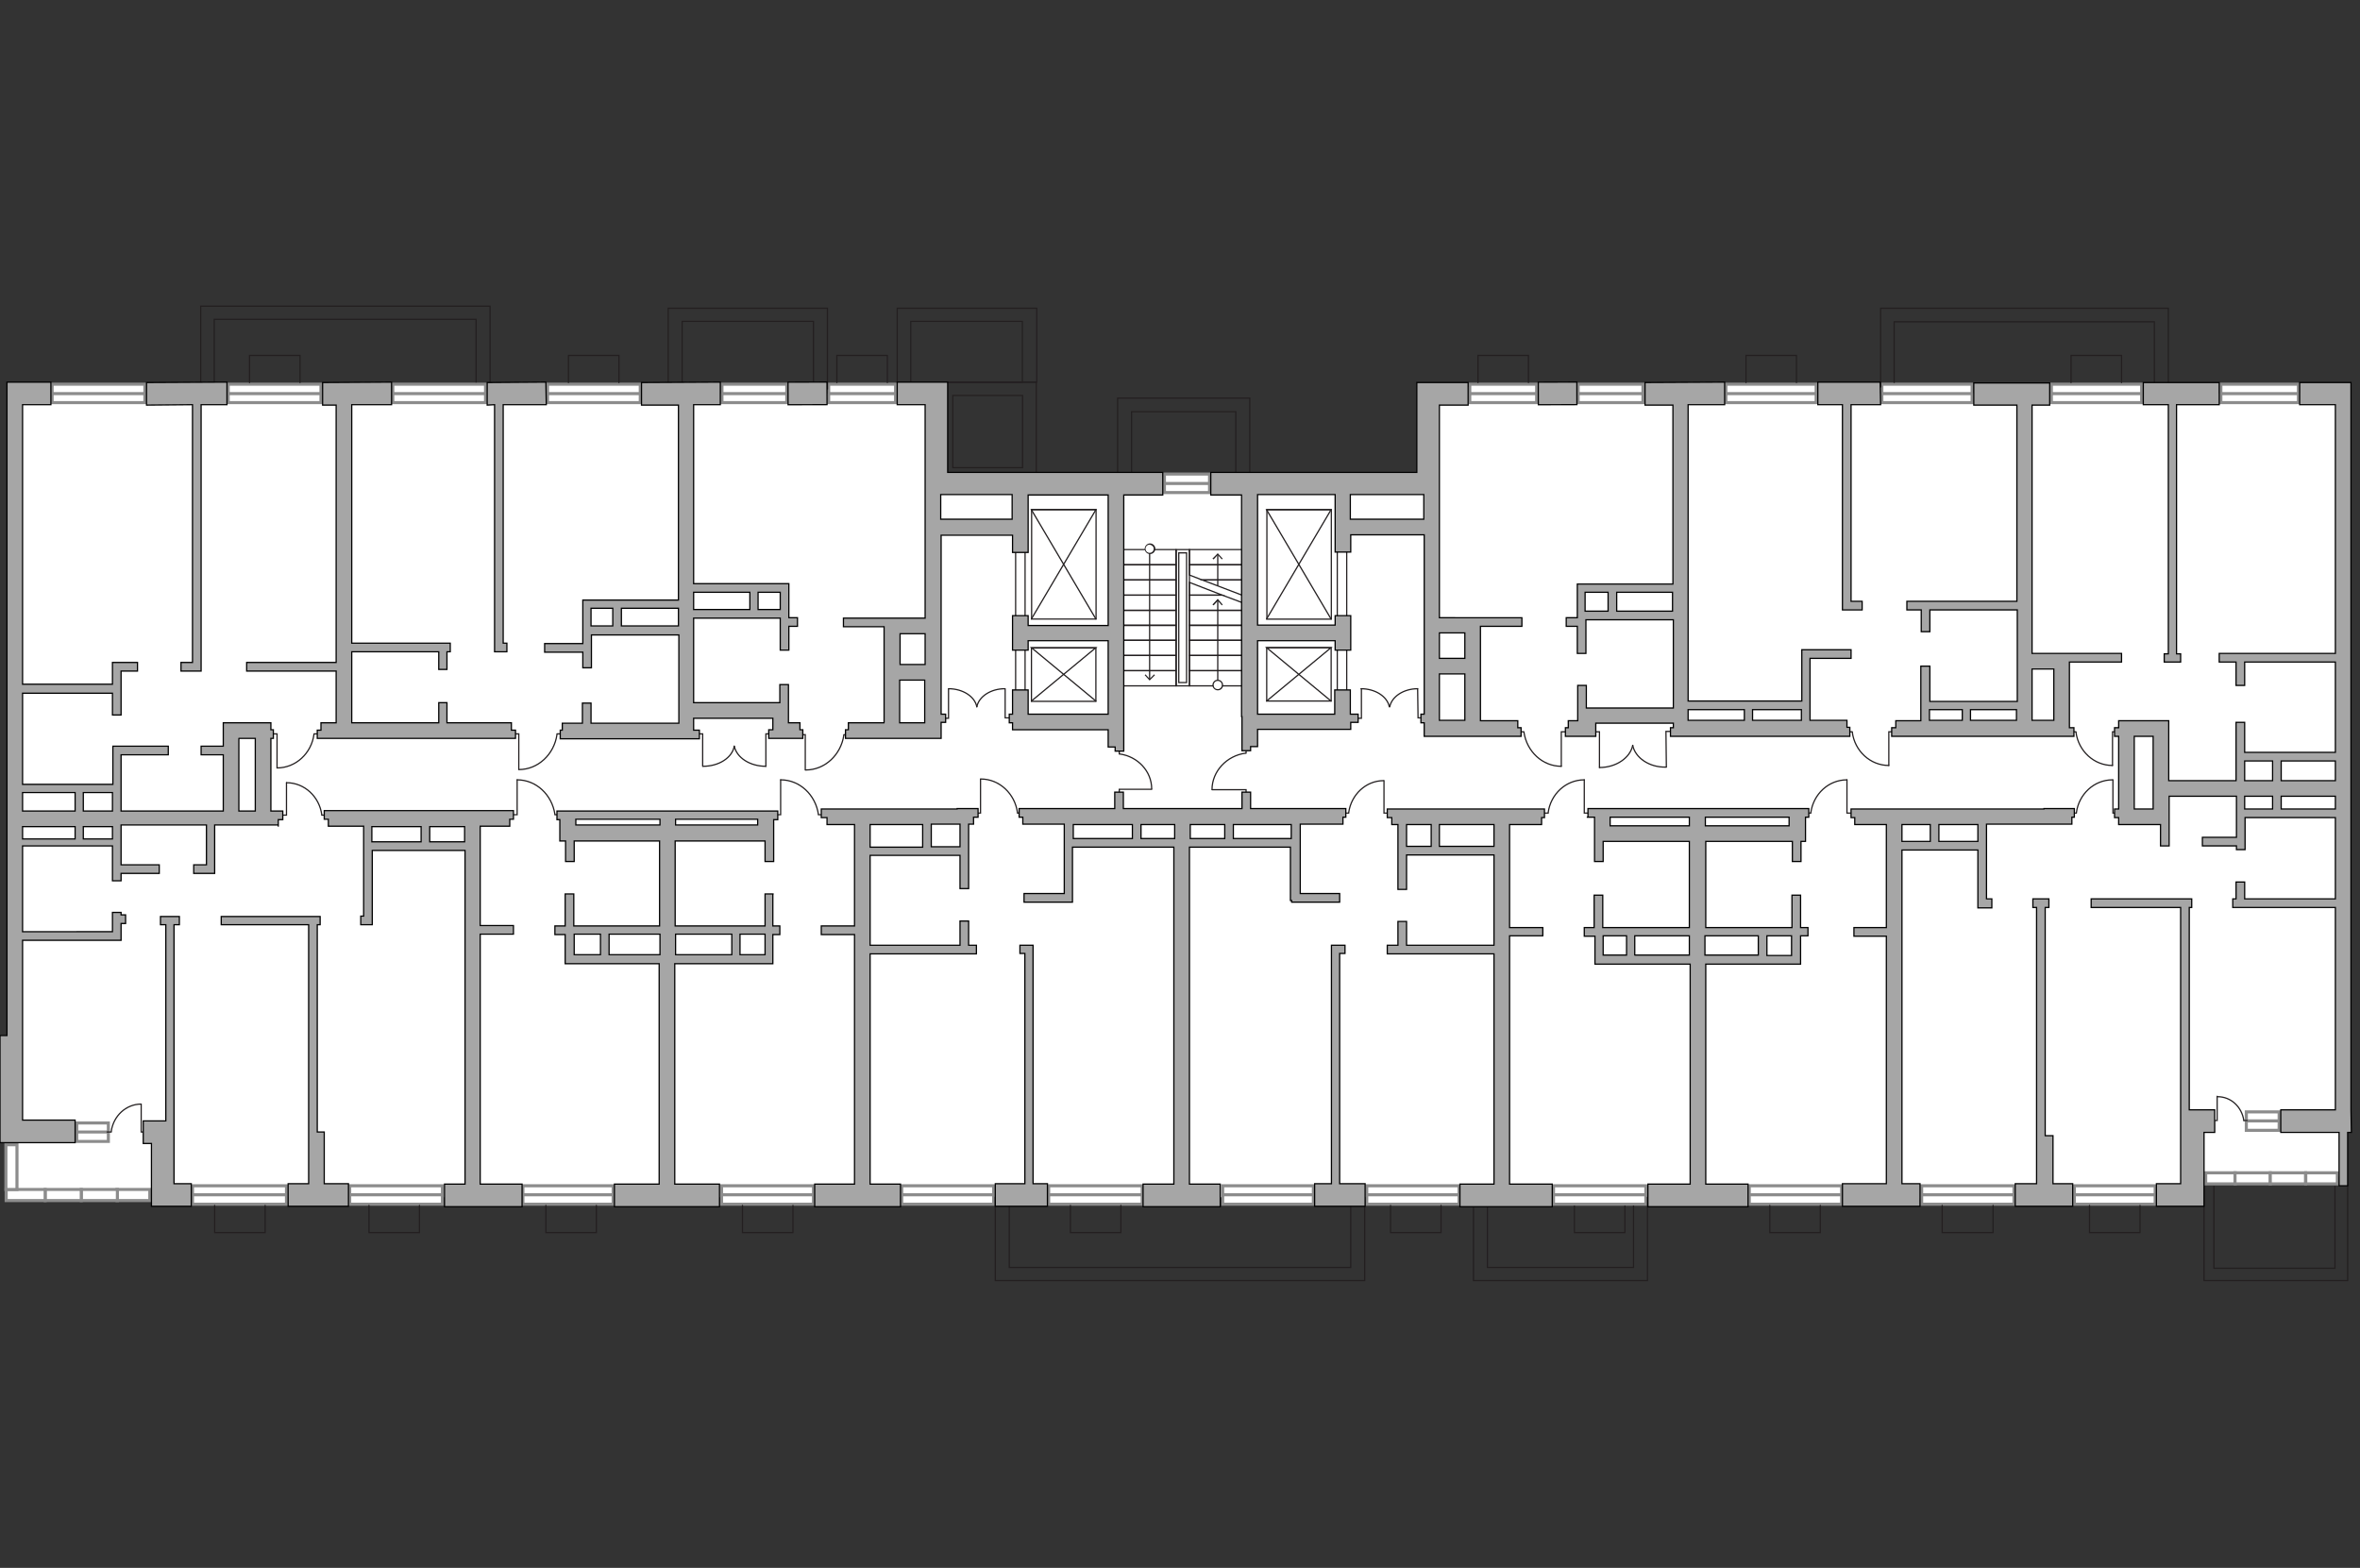 <?xml version="1.0" encoding="utf-8"?>
<!-- Generator: Adobe Illustrator 25.2.1, SVG Export Plug-In . SVG Version: 6.00 Build 0)  -->
<svg version="1.1" xmlns="http://www.w3.org/2000/svg" xmlns:xlink="http://www.w3.org/1999/xlink" x="0px" y="0px"
	 viewBox="0 0 575 382" style="enable-background:new 0 0 575 382;" xml:space="preserve">
<rect x="0" y="0" width="575" height="382" fill="#333333" stroke="none"/>
<style type="text/css">
	.st0{fill:#FFFFFF;}
	.st1{fill:#FFFFFF;stroke:#8C8C8C;stroke-width:0.75;stroke-linecap:round;stroke-miterlimit:10;}
	.st2{fill:none;stroke:#231F20;stroke-width:0.3;stroke-linecap:round;stroke-miterlimit:22.926;}
	.st3{fill:#231F20;}
	.st4{fill:none;stroke:#231F20;stroke-width:0.3;stroke-miterlimit:22.926;}
	.st5{fill:#A6A6A6;stroke:#000000;stroke-width:0.3;stroke-miterlimit:22.926;}
</style>
<g id="bg">
	<polygon class="st0" points="570.9,184.2 570.9,178.7 571.4,178.7 571.4,155.8 570.9,155.8 570.9,116.2 570.9,95.8 493.2,95.8 
		493.2,116.2 492.4,116.2 492.4,95.8 409.4,95.8 409.4,116.2 408.2,116.2 408.2,94.3 348,94.3 348,116.2 227.3,116.2 227.3,95.9 
		167.1,95.9 167.1,116.2 166.6,116.2 166.6,95.9 143,95.9 143,95.1 84.1,95.1 84.1,116.2 83.8,116.2 83.8,94.9 2.7,94.9 2.7,178.2 
		2.8,178.2 2.8,278.6 3.6,278.6 3.6,291.1 39.7,291.1 39.7,291.7 115.1,291.7 115.1,278.6 115.9,278.6 115.9,291.7 138.9,291.7 
		138.9,291.1 162.4,291.1 162.4,291.7 210.1,291.7 288.1,291.7 288.9,291.7 366.5,291.7 413.5,291.7 413.5,292.9 461.5,292.9 
		461.5,292 534.2,292 534.2,286.7 571.4,286.7 571.4,198 570.9,198 570.9,184.2 	"/>
</g>
<g id="windows">
	<g>
		<rect x="12.7" y="93.6" class="st1" width="22.6" height="4.5"/>
		<line class="st1" x1="12.9" y1="95.9" x2="35.2" y2="95.9"/>
	</g>
	<g>
		<rect x="55.6" y="93.6" class="st1" width="22.6" height="4.5"/>
		<line class="st1" x1="55.8" y1="95.9" x2="78" y2="95.9"/>
	</g>
	<g>
		<rect x="95.7" y="93.6" class="st1" width="22.6" height="4.5"/>
		<line class="st1" x1="95.9" y1="95.9" x2="118.2" y2="95.9"/>
	</g>
	<g>
		<rect x="133.4" y="93.6" class="st1" width="22.6" height="4.5"/>
		<line class="st1" x1="133.6" y1="95.9" x2="155.8" y2="95.9"/>
	</g>
	<g>
		<rect x="175.9" y="93.6" class="st1" width="15.8" height="4.5"/>
		<line class="st1" x1="176" y1="95.9" x2="191.5" y2="95.9"/>
	</g>
	<g>
		<rect x="201.9" y="93.6" class="st1" width="16.3" height="4.5"/>
		<line class="st1" x1="202" y1="95.9" x2="218.1" y2="95.9"/>
	</g>
	<g>
		<rect x="358.1" y="93.6" class="st1" width="16.3" height="4.5"/>
		<line class="st1" x1="358.2" y1="95.9" x2="374.3" y2="95.9"/>
	</g>
	<g>
		<rect x="384.5" y="93.6" class="st1" width="15.8" height="4.5"/>
		<line class="st1" x1="384.6" y1="95.9" x2="400.2" y2="95.9"/>
	</g>
	<g>
		<rect x="420.5" y="93.6" class="st1" width="22" height="4.5"/>
		<line class="st1" x1="420.7" y1="95.9" x2="442.3" y2="95.9"/>
	</g>
	<g>
		<rect x="458.5" y="93.6" class="st1" width="22" height="4.5"/>
		<line class="st1" x1="458.7" y1="95.9" x2="480.3" y2="95.9"/>
	</g>
	<g>
		<rect x="499.8" y="93.6" class="st1" width="22" height="4.5"/>
		<line class="st1" x1="500" y1="95.9" x2="521.6" y2="95.9"/>
	</g>
	<g>
		<rect x="541.1" y="93.6" class="st1" width="18.9" height="4.5"/>
		<line class="st1" x1="541.2" y1="95.9" x2="559.8" y2="95.9"/>
	</g>
	<g>
		<rect x="283.7" y="115.5" class="st1" width="11" height="4.5"/>
		<line class="st1" x1="283.8" y1="117.8" x2="294.6" y2="117.8"/>
	</g>
	<g>
		<rect x="505.4" y="288.9" class="st1" width="19.7" height="4.5"/>
		<line class="st1" x1="505.6" y1="291.1" x2="524.9" y2="291.1"/>
	</g>
	<g>
		<rect x="468.2" y="288.9" class="st1" width="22.5" height="4.5"/>
		<line class="st1" x1="468.4" y1="291.1" x2="490.4" y2="291.1"/>
	</g>
	<g>
		<rect x="426.2" y="288.9" class="st1" width="22.5" height="4.5"/>
		<line class="st1" x1="426.3" y1="291.1" x2="448.4" y2="291.1"/>
	</g>
	<g>
		<rect x="378.5" y="288.9" class="st1" width="22.5" height="4.5"/>
		<line class="st1" x1="378.7" y1="291.1" x2="400.8" y2="291.1"/>
	</g>
	<g>
		<rect x="333" y="288.9" class="st1" width="22.5" height="4.5"/>
		<line class="st1" x1="333.1" y1="291.1" x2="355.2" y2="291.1"/>
	</g>
	<g>
		<rect x="297.9" y="288.9" class="st1" width="22.1" height="4.5"/>
		<line class="st1" x1="298.1" y1="291.1" x2="319.8" y2="291.1"/>
	</g>
	<g>
		<rect x="255.5" y="288.9" class="st1" width="22.8" height="4.5"/>
		<line class="st1" x1="255.7" y1="291.1" x2="278.2" y2="291.1"/>
	</g>
	<g>
		<rect x="219.7" y="288.9" class="st1" width="22.4" height="4.5"/>
		<line class="st1" x1="219.9" y1="291.1" x2="242" y2="291.1"/>
	</g>
	<g>
		<rect x="175.8" y="288.9" class="st1" width="22.4" height="4.5"/>
		<line class="st1" x1="176" y1="291.1" x2="198" y2="291.1"/>
	</g>
	<g>
		<rect x="127.4" y="288.9" class="st1" width="22" height="4.5"/>
		<line class="st1" x1="127.6" y1="291.1" x2="149.3" y2="291.1"/>
	</g>
	<g>
		<rect x="85.2" y="288.9" class="st1" width="22.6" height="4.5"/>
		<line class="st1" x1="85.4" y1="291.1" x2="107.6" y2="291.1"/>
	</g>
	<g>
		<rect x="46.9" y="288.9" class="st1" width="22.9" height="4.5"/>
		<line class="st1" x1="47.1" y1="291.1" x2="69.7" y2="291.1"/>
	</g>
	<g>
		<rect x="547.3" y="270.9" class="st1" width="8" height="4.5"/>
		<line class="st1" x1="547.3" y1="273.1" x2="555.2" y2="273.1"/>
	</g>
	<g>
		
			<rect x="537.3" y="285.8" transform="matrix(-1 -1.109693e-05 1.109693e-05 -1 1081.902 574.244)" class="st1" width="7.2" height="2.7"/>
	</g>
	<g>
		
			<rect x="544.6" y="285.8" transform="matrix(-1 -1.109692e-05 1.109692e-05 -1 1097.744 574.244)" class="st1" width="8.6" height="2.7"/>
	</g>
	<g>
		
			<rect x="553.2" y="285.8" transform="matrix(-1 -1.109692e-05 1.109692e-05 -1 1114.936 574.245)" class="st1" width="8.6" height="2.7"/>
	</g>
	<g>
		
			<rect x="561.8" y="285.8" transform="matrix(-1 -1.061301e-05 1.061301e-05 -1 1131.285 574.245)" class="st1" width="7.7" height="2.7"/>
	</g>
	<g>
		<rect x="18.7" y="273.6" class="st1" width="7.7" height="4.5"/>
		<line class="st1" x1="18.7" y1="275.8" x2="26.3" y2="275.8"/>
	</g>
	<g>
		<rect x="28.5" y="289.8" class="st1" width="8" height="2.7"/>
	</g>
	<g>
		<rect x="19.8" y="289.8" class="st1" width="8.8" height="2.7"/>
	</g>
	<g>
		<rect x="11" y="289.8" class="st1" width="8.8" height="2.7"/>
	</g>
	<g>
		<rect x="1.5" y="289.8" class="st1" width="9.5" height="2.7"/>
	</g>
	<g>
		
			<rect x="-2.6" y="283" transform="matrix(-3.963135e-11 -1 1 -3.963135e-11 -281.564 287.211)" class="st1" width="10.9" height="2.7"/>
	</g>
</g>
<g id="plan">
	<g>
		<polyline class="st2" points="69.8,190.7 69.8,198.6 68.5,198.6 		"/>
		<line class="st2" x1="79.6" y1="198.6" x2="78.4" y2="198.6"/>
		<path class="st2" d="M78.4,198.5c-0.6-4.4-4.2-7.8-8.6-7.8"/>
	</g>
	<g>
		<polyline class="st2" points="67.5,187.1 67.5,178.8 66.1,178.8 		"/>
		<line class="st2" x1="77.7" y1="178.8" x2="76.5" y2="178.8"/>
		<path class="st2" d="M76.5,178.9c-0.6,4.6-4.4,8.2-9,8.2"/>
	</g>
	<g>
		<polyline class="st2" points="126,190 126,198.5 124.6,198.5 		"/>
		<line class="st2" x1="136.5" y1="198.5" x2="135.2" y2="198.5"/>
		<path class="st2" d="M135.2,198.4c-0.7-4.7-4.5-8.4-9.2-8.4"/>
	</g>
	<g>
		<polyline class="st2" points="126.4,187.4 126.4,178.8 125,178.8 		"/>
		<line class="st2" x1="137" y1="178.8" x2="135.7" y2="178.8"/>
		<path class="st2" d="M135.7,179c-0.7,4.8-4.6,8.5-9.3,8.5"/>
	</g>
	<g>
		<polyline class="st2" points="190.2,190 190.2,198.5 188.8,198.5 		"/>
		<line class="st2" x1="200.7" y1="198.5" x2="199.4" y2="198.5"/>
		<path class="st2" d="M199.4,198.4c-0.7-4.7-4.5-8.4-9.2-8.4"/>
	</g>
	<g>
		<polyline class="st2" points="238.9,189.8 238.9,198.1 237.6,198.1 		"/>
		<line class="st2" x1="249.1" y1="198.1" x2="247.9" y2="198.1"/>
		<path class="st2" d="M247.9,198c-0.6-4.6-4.4-8.2-8.9-8.2"/>
	</g>
	<g>
		<polyline class="st2" points="295.4,192.4 303.6,192.4 303.6,193.8 		"/>
		<line class="st2" x1="303.6" y1="182.2" x2="303.6" y2="183.5"/>
		<path class="st2" d="M303.5,183.5c-4.6,0.6-8.2,4.4-8.2,8.9"/>
	</g>
	<g>
		<polyline class="st2" points="380.4,186.7 380.4,178.3 381.8,178.3 		"/>
		<line class="st2" x1="370" y1="178.3" x2="371.3" y2="178.3"/>
		<path class="st2" d="M371.3,178.4c0.7,4.7,4.5,8.3,9.1,8.3"/>
	</g>
	<g>
		<polyline class="st2" points="460.2,186.5 460.2,178.3 461.5,178.3 		"/>
		<line class="st2" x1="450" y1="178.3" x2="451.3" y2="178.3"/>
		<path class="st2" d="M451.3,178.4c0.6,4.6,4.4,8.1,8.9,8.1"/>
	</g>
	<g>
		<polyline class="st2" points="196.2,187.6 196.2,179 194.8,179 		"/>
		<line class="st2" x1="206.8" y1="179" x2="205.6" y2="179"/>
		<path class="st2" d="M205.6,179.1c-0.7,4.8-4.6,8.5-9.3,8.5"/>
	</g>
	<g>
		<polyline class="st2" points="280.6,192.3 272.7,192.3 272.7,193.6 		"/>
		<line class="st2" x1="272.7" y1="182.6" x2="272.7" y2="183.7"/>
		<path class="st2" d="M272.8,183.7c4.4,0.6,7.8,4.2,7.8,8.5"/>
	</g>
	<g>
		<polyline class="st2" points="337.2,190.2 337.2,198.1 338.5,198.1 		"/>
		<line class="st2" x1="327.4" y1="198.1" x2="328.6" y2="198.1"/>
		<path class="st2" d="M328.6,198c0.6-4.4,4.2-7.8,8.5-7.8"/>
	</g>
	<g>
		<polyline class="st2" points="386,190 386,198.1 387.3,198.1 		"/>
		<line class="st2" x1="376" y1="198.1" x2="377.2" y2="198.1"/>
		<path class="st2" d="M377.2,198c0.6-4.5,4.3-8,8.8-8"/>
	</g>
	<g>
		<polyline class="st2" points="450,190 450,198.1 451.4,198.1 		"/>
		<line class="st2" x1="440" y1="198.1" x2="441.2" y2="198.1"/>
		<path class="st2" d="M441.2,198c0.6-4.5,4.3-8,8.8-8"/>
	</g>
	<g>
		<polyline class="st2" points="514.7,186.5 514.7,178.3 516.1,178.3 		"/>
		<line class="st2" x1="504.6" y1="178.3" x2="505.8" y2="178.3"/>
		<path class="st2" d="M505.8,178.4c0.6,4.6,4.4,8.1,8.9,8.1"/>
	</g>
	<g>
		<polyline class="st2" points="514.8,190 514.8,198.1 516.1,198.1 		"/>
		<line class="st2" x1="504.7" y1="198.1" x2="505.9" y2="198.1"/>
		<path class="st2" d="M505.9,198c0.6-4.5,4.3-8,8.8-8"/>
	</g>
	<g>
		<polyline class="st2" points="540.2,267.1 540.2,273 539.3,273 		"/>
		<line class="st2" x1="547.5" y1="273" x2="546.7" y2="273"/>
		<path class="st2" d="M546.7,273c-0.5-3.3-3.1-5.8-6.4-5.8"/>
	</g>
	<g>
		<polyline class="st2" points="34.4,269.1 34.4,275.8 35.5,275.8 		"/>
		<line class="st2" x1="26.1" y1="275.8" x2="27.1" y2="275.8"/>
		<path class="st2" d="M27.1,275.7c0.5-3.8,3.6-6.7,7.3-6.7"/>
	</g>
	<g>
		<g>
			<polyline class="st2" points="186.6,186.7 186.6,178.8 188,178.8 			"/>
			<path class="st2" d="M178.9,181.8c0.6,2.8,3.8,4.9,7.7,4.9"/>
		</g>
		<g>
			<polyline class="st2" points="171.2,186.7 171.2,178.8 169.7,178.8 			"/>
			<path class="st2" d="M178.9,181.8c-0.5,2.8-3.7,4.9-7.6,4.9"/>
		</g>
	</g>
	<g>
		<g>
			<polyline class="st2" points="406,186.9 405.9,178.2 407.5,178.2 			"/>
			<path class="st2" d="M397.8,181.6c0.6,3,4,5.4,8.1,5.3"/>
		</g>
		<g>
			<polyline class="st2" points="389.7,187 389.7,178.3 388.2,178.3 			"/>
			<path class="st2" d="M397.8,181.6c-0.6,3-4,5.4-8.1,5.4"/>
		</g>
	</g>
	<g>
		<g>
			<polyline class="st2" points="231.1,167.9 231.1,175 229.8,175 			"/>
			<path class="st2" d="M238,172.2c-0.5-2.5-3.4-4.4-6.9-4.4"/>
		</g>
		<g>
			<polyline class="st2" points="244.9,167.8 244.9,174.9 246.2,174.9 			"/>
			<path class="st2" d="M238,172.2c0.5-2.5,3.4-4.4,6.8-4.4"/>
		</g>
	</g>
	<g>
		<g>
			<polyline class="st2" points="331.7,167.9 331.7,175 330.4,175 			"/>
			<path class="st2" d="M338.5,172.2c-0.5-2.5-3.4-4.4-6.9-4.4"/>
		</g>
		<g>
			<polyline class="st2" points="345.4,167.8 345.5,174.9 346.8,174.9 			"/>
			<path class="st2" d="M338.6,172.2c0.5-2.5,3.4-4.4,6.8-4.4"/>
		</g>
	</g>
	
		<rect x="230.5" y="149.3" transform="matrix(1.970507e-08 -1 1 1.970507e-08 98.154 399.081)" class="st2" width="36.3" height="2.3"/>
	<g>
		
			<rect x="252.6" y="156.5" transform="matrix(1.970527e-08 -1 1 1.970527e-08 94.806 423.472)" class="st2" width="13" height="15.7"/>
		<polyline class="st2" points="267,170.8 251.3,157.8 267,157.8 251.3,170.8 		"/>
	</g>
	<g>
		
			<rect x="245.8" y="129.7" transform="matrix(1.970509e-08 -1 1 1.970509e-08 121.65 396.628)" class="st2" width="26.7" height="15.7"/>
		<polyline class="st2" points="267,150.8 251.3,124.2 267,124.2 251.3,150.8 		"/>
	</g>
	
		<rect x="308.8" y="149.3" transform="matrix(-1.966018e-08 -1 1 -1.966018e-08 176.519 477.446)" class="st2" width="36.3" height="2.3"/>
	<g>
		
			<rect x="310" y="156.5" transform="matrix(-1.966015e-08 -1 1 -1.966015e-08 152.128 480.794)" class="st2" width="13" height="15.7"/>
		<polyline class="st2" points="308.6,170.8 324.3,157.8 308.6,157.8 324.3,170.8 		"/>
	</g>
	<g>
		
			<rect x="303.1" y="129.7" transform="matrix(-1.966029e-08 -1 1 -1.966029e-08 178.972 453.95)" class="st2" width="26.7" height="15.7"/>
		<polyline class="st2" points="308.6,150.8 324.3,124.2 308.6,124.2 324.3,150.8 		"/>
	</g>
	<g>
		<rect x="273.7" y="163.4" class="st2" width="12.8" height="3.7"/>
		<rect x="273.7" y="159.7" class="st2" width="12.8" height="3.7"/>
		<rect x="273.7" y="156" class="st2" width="12.8" height="3.7"/>
		<rect x="273.7" y="152.3" class="st2" width="12.8" height="3.7"/>
		<rect x="273.7" y="148.7" class="st2" width="12.8" height="3.7"/>
		<rect x="273.7" y="145" class="st2" width="12.8" height="3.7"/>
		<rect x="273.7" y="141.3" class="st2" width="12.8" height="3.7"/>
		<rect x="273.7" y="137.6" class="st2" width="12.8" height="3.7"/>
		<rect x="273.7" y="133.9" class="st2" width="12.8" height="3.7"/>
		<rect x="286.6" y="133.9" class="st2" width="3.2" height="33.2"/>
		<rect x="287.2" y="134.7" class="st2" width="1.9" height="31.6"/>
		<rect x="289.8" y="163.4" class="st2" width="12.8" height="3.7"/>
		<rect x="289.8" y="159.7" class="st2" width="12.8" height="3.7"/>
		<rect x="289.8" y="156" class="st2" width="12.8" height="3.7"/>
		<rect x="289.8" y="152.3" class="st2" width="12.8" height="3.7"/>
		<rect x="289.8" y="148.7" class="st2" width="12.8" height="3.7"/>
		<polygon class="st2" points="302.6,146.8 297.8,145 289.8,145 289.8,148.7 302.6,148.7 		"/>
		<polygon class="st2" points="302.6,141.3 292.9,141.3 302.6,145 		"/>
		<polygon class="st2" points="289.8,141.9 289.8,145 297.8,145 		"/>
		<polygon class="st2" points="302.6,137.6 289.8,137.6 289.8,140.1 292.9,141.3 302.6,141.3 		"/>
		<rect x="289.8" y="133.9" class="st2" width="12.8" height="3.7"/>
		<g>
			<g>
				<line class="st2" x1="280.1" y1="133.7" x2="280.1" y2="165.5"/>
				<g>
					<g>
						<path class="st0" d="M279,133.7c0-0.6,0.5-1.1,1.1-1.1c0.6,0,1.1,0.5,1.1,1.1c0,0.6-0.5,1.1-1.1,1.1
							C279.5,134.9,279,134.4,279,133.7z"/>
						<path class="st3" d="M278.9,133.7c0,0.7,0.6,1.3,1.3,1.3s1.3-0.6,1.3-1.3c0-0.7-0.6-1.3-1.3-1.3S278.9,133,278.9,133.7
							C278.9,134.4,278.9,133,278.9,133.7z M281.1,133.7c0,0.5-0.4,1-1,1c-0.5,0-1-0.4-1-1c0-0.5,0.4-1,1-1
							C280.7,132.8,281.1,133.2,281.1,133.7C281.1,134.3,281.1,133.2,281.1,133.7z"/>
					</g>
				</g>
				<g>
					<polygon class="st3" points="278.9,164.5 279.1,164.3 280.1,165.4 281.2,164.3 281.4,164.5 280.1,165.8 					"/>
				</g>
			</g>
		</g>
		<g>
			<g>
				<line class="st2" x1="296.7" y1="167" x2="296.7" y2="146.3"/>
				<g>
					<g>
						<path class="st0" d="M297.8,166.9c0,0.6-0.5,1.1-1.1,1.1c-0.6,0-1.1-0.5-1.1-1.1c0-0.6,0.5-1.1,1.1-1.1
							C297.3,165.8,297.8,166.3,297.8,166.9z"/>
						<path class="st3" d="M298,166.9c0-0.7-0.6-1.3-1.3-1.3s-1.3,0.6-1.3,1.3c0,0.7,0.6,1.3,1.3,1.3S298,167.7,298,166.9
							C298,166.2,298,167.7,298,166.9z M295.7,166.9c0-0.5,0.4-1,1-1c0.5,0,1,0.4,1,1c0,0.5-0.4,1-1,1
							C296.1,167.9,295.7,167.5,295.7,166.9C295.7,166.4,295.7,167.5,295.7,166.9z"/>
					</g>
				</g>
				<g>
					<polygon class="st3" points="297.9,147.3 297.7,147.5 296.7,146.4 295.7,147.5 295.4,147.3 296.7,145.9 					"/>
				</g>
			</g>
		</g>
		<g>
			<g>
				<line class="st2" x1="296.7" y1="142.6" x2="296.7" y2="135.1"/>
				<g>
					<polygon class="st3" points="297.9,136.1 297.7,136.3 296.7,135.2 295.7,136.3 295.4,136.1 296.7,134.8 					"/>
				</g>
			</g>
		</g>
	</g>
	<g>
		<polyline class="st2" points="528.3,94.3 528.3,75.1 458.2,75.1 458.2,94.3 		"/>
		<polyline class="st4" points="524.9,94.3 524.9,78.4 461.5,78.4 461.5,93.3 		"/>
		<path class="st2" d="M524.9,78.4"/>
	</g>
	<g>
		<polyline class="st2" points="119.4,94.9 119.4,74.6 48.9,74.6 48.9,94.9 		"/>
		<polyline class="st4" points="116,93.2 116,77.8 52.2,77.8 52.2,94.9 		"/>
		<path class="st2" d="M116,77.8"/>
	</g>
	<g>
		<polyline class="st2" points="242.5,291.7 242.5,312 332.5,312 332.5,291.7 		"/>
		<polyline class="st2" points="245.9,291.7 245.9,308.8 329.1,308.8 329.1,291.7 		"/>
		<path class="st2" d="M245.9,308.8"/>
	</g>
	<g>
		<polyline class="st2" points="359,291.7 359,312 401.4,312 401.4,291.7 		"/>
		<polyline class="st4" points="362.4,291.7 362.4,308.8 398,308.8 398,293.7 		"/>
		<path class="st2" d="M362.4,308.8"/>
	</g>
	<g>
		<polyline class="st4" points="537,288.9 537,312 572,312 572,288.5 		"/>
		<path class="st4" d="M572,288.9"/>
		<polyline class="st4" points="539.4,288.9 539.4,309 568.9,309 568.9,288.9 		"/>
		<path class="st4" d="M540.3,309"/>
	</g>
	<g>
		<rect x="218.6" y="75.1" class="st2" width="34" height="18"/>
		<rect x="221.9" y="78.3" class="st2" width="27.2" height="14.8"/>
		<path class="st2" d="M221.9,78.3"/>
	</g>
	<g>
		<polyline class="st2" points="162.8,94.8 162.8,75.1 201.6,75.1 201.6,94.8 		"/>
		<polyline class="st2" points="166.2,94.8 166.2,78.3 198.2,78.3 198.2,94.8 		"/>
		<path class="st2" d="M166.2,78.3"/>
	</g>
	<g>
		<polyline class="st2" points="272.3,116.2 272.3,97 304.5,97 304.5,116.2 		"/>
		<polyline class="st2" points="275.7,116.2 275.7,100.3 301.1,100.3 301.1,116.2 		"/>
		<path class="st2" d="M275.7,100.3"/>
	</g>
	
		<rect x="230.9" y="93.1" transform="matrix(-1 -4.475010e-11 4.475010e-11 -1 483.386 208.412)" class="st2" width="21.7" height="22.2"/>
	
		<rect x="232.2" y="96.3" transform="matrix(-1 -4.496993e-11 4.496993e-11 -1 481.342 210.247)" class="st2" width="17" height="17.6"/>
	<polyline class="st2" points="64.6,293.7 64.6,300.3 52.3,300.3 52.3,293.7 	"/>
	<polyline class="st2" points="102.2,293.7 102.2,300.3 89.9,300.3 89.9,293.7 	"/>
	<polyline class="st2" points="145.3,293.7 145.3,300.3 133,300.3 133,293.7 	"/>
	<polyline class="st2" points="193.2,293.7 193.2,300.3 180.9,300.3 180.9,293.7 	"/>
	<polyline class="st2" points="273.1,293.7 273.1,300.3 260.8,300.3 260.8,293.7 	"/>
	<polyline class="st2" points="351.1,293.7 351.1,300.3 338.8,300.3 338.8,293.7 	"/>
	<polyline class="st4" points="395.9,293.7 395.9,300.3 383.6,300.3 383.6,293.7 	"/>
	<polyline class="st2" points="443.5,293.7 443.5,300.3 431.2,300.3 431.2,293.7 	"/>
	<polyline class="st2" points="485.6,293.7 485.6,300.3 473.2,300.3 473.2,293.7 	"/>
	<polyline class="st2" points="521.4,293.7 521.4,300.3 509.1,300.3 509.1,293.7 	"/>
	<polyline class="st2" points="504.6,93.2 504.6,86.6 516.9,86.6 516.9,93.2 	"/>
	<polyline class="st2" points="425.4,93.2 425.4,86.6 437.7,86.6 437.7,93.2 	"/>
	<polyline class="st2" points="360.1,93.2 360.1,86.6 372.4,86.6 372.4,93.2 	"/>
	<polyline class="st2" points="203.9,93.2 203.9,86.6 216.2,86.6 216.2,93.2 	"/>
	<polyline class="st2" points="138.5,93.2 138.5,86.6 150.8,86.6 150.8,93.2 	"/>
	<polyline class="st2" points="60.8,93.2 60.8,86.6 73.1,86.6 73.1,93.2 	"/>
	<g>
		<polygon class="st5" points="46.9,98.6 46.9,161.4 44.1,161.4 44.1,163.5 49,163.5 49,162.6 49,161.4 49,98.6 55.3,98.6 
			55.3,93.1 35.7,93.2 35.7,98.7 		"/>
		<polygon class="st5" points="120.5,98.6 120.5,156.7 120.5,158.4 120.5,158.8 123.5,158.8 123.5,156.7 122.6,156.7 122.6,98.6 
			133.1,98.6 133,93.1 118.7,93.2 118.7,98.7 		"/>
		
			<rect x="192" y="93.1" transform="matrix(1 -2.672061e-03 2.672061e-03 1 -0.256 0.526)" class="st5" width="9.5" height="5.5"/>
		
			<rect x="374.8" y="93.1" transform="matrix(1 -2.672031e-03 2.672031e-03 1 -0.255 1.014)" class="st5" width="9.4" height="5.5"/>
		<polygon class="st5" points="448.9,98.6 448.9,148.6 449.3,148.6 451,148.6 453.7,148.6 453.7,146.5 451,146.5 451,98.6 
			458.2,98.6 458.1,93.1 442.9,93.1 442.9,98.6 		"/>
		<path class="st5" d="M572.8,270.4L572.8,270.4l0-171.8v-3.7v-1.7h-12.5v5.4h8.7v60.6h-28.3v2.1h4.1v5.7h2.1v-5.7H569v22h-22.1V176
			h-2.1v14.2h-16.4v-14.6h-0.2h-3.6h-8.4v1.7h-1v2.1h1v17.7h-1v2.1h1v1.7h3.8h4.7h1.7v5.2h2.1v-5.2v-1.1V194h16.4v10h-8.3v2.1h8.3
			v0.9h2.1v-7.8H569V219h-22.1v-4.1h-2.1v4.1h-0.8v2.1H569v49.3h-13.3l0,5.5h14.2v13h2.1v-13h0.9L572.8,270.4z M522.7,197.1H520
			v-17.7h2.6h2v17.7H522.7z M569,190.2h-13.2v-4.8H569V190.2z M546.9,185.4h6.8v4.8h-6.8V185.4z M546.9,194h6.8v3.1h-6.8V194z
			 M555.8,197.1V194H569v3.1H555.8z"/>
		<polygon class="st5" points="81.9,176.1 78.2,176.1 78.2,177.9 77.3,177.9 77.3,179.9 78.2,179.9 84.8,179.9 118.1,179.9 
			124.6,179.9 125.6,179.9 125.6,177.9 124.6,177.9 124.6,176.1 108.9,176.1 108.9,171.2 106.9,171.2 106.9,176.1 85.7,176.1 
			85.7,158.8 106.9,158.8 106.9,163.1 108.9,163.1 108.9,158.8 109.7,158.8 109.7,156.7 85.7,156.7 85.7,98.6 95.4,98.6 95.4,93.1 
			78.6,93.2 78.6,98.7 81.9,98.7 81.9,161.4 60.1,161.4 60.1,163.5 81.9,163.5 		"/>
		<path class="st5" d="M194.9,176.1h-2.8V175v-1.2v-1.5v-1.1v-4.4h-2.1v4.4H169v-20.6h21.1v7.8h2.1v-5.8h2.1v-2.1h-2.1v-8.3h-0.5
			h-1.6H169V98.6l6.5,0l0-5.5l-19.2,0.1l0,5.5l9,0v47.5H144h-1h-1v10.6h-9.3v2.1h9.3v3.8h2.1v-8h21.3v21.5H144v-4.9h-2.1v4.9H137
			v1.7h-0.5v2.1h0.5h7h18.9h4.8h2.7v-2.1H169V175h19.3v2.8h-1v2.1h1.7h5.9h0.7v-2.1h-0.7V176.1z M190.1,148.5h-5.4v-4.2h5.4V148.5z
			 M182.7,144.3v4.2H169v-4.2H182.7z M144,148.2h5.3v4.3H144V148.2z M151.4,152.5v-4.3h13.9v4.3H151.4z"/>
		<path class="st5" d="M504.2,175.5V163v-1.7h12.7v-2.1h-12.7H502h-6.9V98.7h4.3v-5.4h-18.5v5.4h10.5v47.8h-26.8v2.1h3.5v5.3h2.1
			v-5.3h21.3v22.3h-21.3v-8.6H468v13.3h-6.1v1.7h-1v2.1h1h6.4h23h3.8h2.8h2.5h3.8h1.1v-2.1h-1.1V175.5z M470.1,172.9h8v2.6h-8V172.9
			z M480.1,175.5v-2.6h11.2v2.6H480.1z M495.1,175.5V163h5.3v12.5H495.1z"/>
		<polygon class="st5" points="500.2,276.7 498.3,276.7 498.3,221.1 499.2,221.1 499.2,219 495.3,219 495.3,221.1 496.2,221.1 
			496.2,288.4 491,288.4 491,293.9 505,293.9 505,288.4 500.2,288.4 		"/>
		<path class="st5" d="M367.8,228h8.1V226h-8.1v-25.1h7.8v-1.7h0.7v-2.1h-0.7h-36.4H338v2.1h1.1v1.7h1.5v15.8h2.1v-8.4H364v22h-21.3
			v-5.8h-2.1v5.8H338v2.1H364v56.1l-8.3,0l0,5.5l22.5,0l0-5.5l-10.4,0V228z M342.7,200.9h6v5.3h-6V200.9z M350.7,206.2v-5.3H364v5.3
			H350.7z"/>
		<path class="st5" d="M302.6,174.6v7.3v1h2.1v-1h1.7v-4.2h18.9h2.5h1.3v-1.7h1.8V174H329v-5.9h-3.8v5.9h-2.7h-16.1v-17.9h18.9v2.3
			h3.8V150h-3.8v2.3h-18.9v-31.8l18.9,0v14h3.8v-4.2h17.9V174h-0.8v2.1h0.8v2.8h0v0.5h15.3h7.5h0.8v-2.1h-0.8v-1.7h-9.1v-23h10.1
			v-2.1h-10.1h-0.6h-3.2H351h-0.3v-32.6h0l0-19.2l7,0l0-5.5l-12.5,0l0,3.4l0,18.5l-50.2,0v5.5l7.5,0V174.6z M350.7,175.5v-11.3h6.2
			v11.3H350.7z M356.9,154.2v6.2h-6.2v-6.2H356.9z M346.9,120.5v6H329v-6l16.2,0l0,0H346.9z"/>
		<path class="st5" d="M215.5,176.1h-8.8v1.7H206v2.1h0.7h7.7h11.1h2.7h1.1v-3.9h1.1V174h-1.1v-43.6h17.4v4.2h3.8v-14l19.5,0v31.8
			h-19.5V150h-3.8v2.3v3.8v2.3h3.8v-2.3h19.5V174h-15.8h-3.7v-5.9h-3.8v5.9h-0.8v2.1h0.8v0.4v1.3h23.3v4.2h1.7v1h2.1v-1h0v-61.4
			l9.5,0v-5.5l-52.4,0l0-16.5h0l0-2.7v-1h0l0-1.8l-12.3,0l0,5.5l6.8,0l0,19.2l0,0v32.8h-6.1H219H218h-2.6h-9.9v2.1h9.9V176.1z
			 M219.2,176.1v-10.4h6.1v10.4H219.2z M230.9,120.5L230.9,120.5l15.7,0v6h-17.4v-6H230.9z M225.4,154.4v7.5h-6.1v-7.5H225.4z"/>
		<polygon class="st5" points="79,275.8 77.3,275.8 77.3,225.3 78,225.3 78,223.3 53.9,223.3 53.9,225.3 75.2,225.3 75.2,275.8 
			75.2,288.4 70.2,288.4 70.2,293.9 84.9,293.9 84.9,288.4 79,288.4 		"/>
		<path class="st5" d="M117,227.6h8.1v-2.1H117v-24.2h7.2v-1.7h0.9v-2.1h-0.9h-6.2H85.5H80H79v2.1H80v1.7h8.6v21.9h-0.7v2.1h2.8V225
			v-1.7v-16.1h22.6v81.3l-5,0l0,5.5l18.9,0l0-5.5l-10.2,0V227.6z M90.6,201.4h12v3.7h-12V201.4z M104.7,205.1v-3.7h8.5v3.7H104.7z"
			/>
		<path class="st5" d="M67.8,201.4v-1.7h1.1v-2.1h-1.1H66v-17.7h0.6v-2.1H66v-1.7h-0.6h-3.2h-4h-3.6h-0.2v5.7H49v2.1h5.4v13.7H29.5
			v-13.7H41v-2.1H29.5h-1.8h-0.2v9.3H5.5v-22.2h21.9v5.3h2.1v-10.7h4v-2.1h-5.6v0h-0.5v5.3H5.5V98.6l6.9,0l0-5.5l-10.7,0l0,2.7
			v156.5H0l0,26.1h5.5v0l12.8,0v-5.5l-12.8,0l0-18.6l0,0v-25.2h24v-1.6v-0.5v-2h1.1v-2.1h-1.1v-0.6h-2.1v4.7H5.5v-20.9h21.9v8.5h2.1
			v-1.8h9.3v-2.1h-9.3v-9.7h20.8v9.7h-3.1v2.1h5.1v-0.7v-1.4v-9.7H67.8z M58.1,179.9h1h3.1v17.7h-4V179.9z M27.4,197.6h-7.1v-4.5
			h7.1V197.6z M18.3,193.1v4.5H5.5v-4.5H18.3z M5.5,201.4h12.8v3H5.5V201.4z M27.4,204.4h-7.1v-3h7.1V204.4z"/>
		<path class="st5" d="M188.5,217.8h-2.1v7.8h-21.9v-20.7h20h1.9v5h2.1v-10.2h1v-2.1h-26.4h-1h-26.4v2.1h0.7v1.4v3.8h1.4v5h2.1v-5
			h0.3h20.5v20.7h-20.9v-7.8h-2.1v7.8h-2.5v2.1h2.5v5v1.8v0.3h22.9v53.7l-10.9,0l0,5.5l25.6,0l0-5.5l-10.9,0v-53.7h23.9v-0.3v-1.8
			v-5h1.7v-2.1h-1.7V217.8z M164.6,201v-1.4h20v1.4H164.6z M140.3,201v-1.4h20.5v1.4H140.3z M139.9,227.6h6.4v5h-6.4V227.6z
			 M148.4,232.6v-5h12.4v5H148.4z M164.6,227.6h13.7v5h-13.7V227.6z M186.4,232.6h-6.1v-5h6.1V232.6z"/>
		<polygon class="st5" points="251.7,232.3 251.7,231.8 251.7,230.3 248.5,230.3 248.5,232.3 249.7,232.3 249.7,288.4 242.5,288.4 
			242.5,293.9 255.2,293.9 255.2,288.4 251.7,288.4 		"/>
		<polygon class="st5" points="326.4,232.3 327.7,232.3 327.7,230.3 324.4,230.3 324.4,232.3 324.4,232.3 324.4,288.4 320.3,288.4 
			320.3,293.9 332.6,293.9 332.6,288.4 326.4,288.4 		"/>
		<path class="st5" d="M450.7,179.3v-2.1H450v-1.7h-9v-15.1h10v-2.1h-12v0.8v1.3v10.4h-27.7V98.6l8.9,0l0-5.5l-19.4,0.1l0,5.5l6.8,0
			v43.6h-13.6h-2.1h-5.6h-1.3h-0.7v8.2h-2.7v2.1h2.7v6.6h2.1v-8.2h21.3v21.5h-18.9h-2.3v-5.5h-2.1v8.6h-2.3v1.7h-0.7v2.1h0.7h5.2
			h1.5v-0.8v-1.3v-1.1h18.9v1.1H407v2.1h0.5h0.7h3.1h3.1h29.5h6.1H450.7z M438.9,175.5H427v-2.6h11.9V175.5z M425,172.9v2.6h-13.7
			v-2.6H425z M386.2,144.3h5.6v4.6h-5.6V144.3z M393.9,148.9v-4.6h13.6v4.6H393.9z"/>
		<path class="st5" d="M498,197.1h-39.6h-6.5H451v2.1h0.9v1.7h7.7V226h-7.9v2.1h7.9v60.3l-10.7,0l0,5.5l18.9,0l0-5.5h-4.4v-81.3
			h18.5v12v2.1h2.1h1.3V219h-1.3v-18.2h20.8v-1.7h0.6v-2.1h-0.6H498z M463.4,200.9h6.9v4.1h-6.9V200.9z M481.9,205h-9.5v-4.1h9.5
			V205z"/>
		<path class="st5" d="M386.6,199.1h1.9v1v1.1v3.8v4.9h2.1V205h1.7h19.3v21h-21.1v-7.9h-2.1v7.9H386v2.1h2.6v4.7v2.1h2.1h21.1v53.6
			l-10.3,0l0,5.5l24.4,0l0-5.5l-10.3,0v-53.6h23.1v-1v-1V228h1.8V226h-1.8v-7.9h-2.1v7.9h-21v-21h20.4h0.7v4.9h2.1V205h1.1v-3.8
			v-2.1h0.8v-2.1h-53.8V199.1z M390.6,228h5.7v4.7h-5.7V228z M398.3,232.8V228h13.3v4.7H398.3z M436.5,232.8h-6V228h6V232.8z
			 M428.4,228v4.7h-13V228H428.4z M392.3,201.2v-2.1h19.3v2.1H392.3z M435.9,201.2h-20.4v-2.1h20.4V201.2z"/>
		<polygon class="st5" points="533.4,221.1 534,221.1 534,219 509.5,219 509.5,221.1 531.3,221.1 531.3,288.4 525.4,288.4 
			525.4,293.9 537,293.9 537,288.4 537,288.4 537,275.9 539.6,275.9 539.6,270.4 533.4,270.4 		"/>
		<polygon class="st5" points="528.3,159.3 527.3,159.3 527.3,161.3 531.3,161.3 531.3,159.3 530.3,159.3 530.3,98.6 540.7,98.6 
			540.7,93.2 522.2,93.2 522.2,98.6 528.3,98.6 		"/>
		<path class="st5" d="M233.2,197.1h-27.9h-3.8h-1.4v2.1h1.4v1.7h6.7v24.7h-8.1v2.1h8.1v60.8l-9.7,0l0,5.5l20.9,0l0-5.5l-7.4,0
			v-56.1h25.9v-2.1H236v-5.9h-2.1v5.9H212v-21.9h21.9v8.1h2.1v-15.7h1.2v-1.7h1.1v-2.1h-1.1H233.2z M212,200.9h12.8v5.5H212V200.9z
			 M233.9,206.3h-7v-5.5h7V206.3z"/>
		<path class="st5" d="M314.7,219.4v0.4h11.7v-2.1h-9.6v-16.9h10.4v-1.7h0.7v-2.1h-0.7h-4.5h-18v-4h-2.1v4h-28.9v-4h-2.1v4h-18.1
			h-4.3h-0.9v2.1h0.9v1.7h10.1v16.9h-9.8v2.1h11.8v-0.3v-1.7v-11.4h24.7v82.1l-7.5,0l0,5.5l18.8,0l0-5.5l-7.5,0v-82.1h24.6v11.4
			V219.4z M261.5,200.9h14.4v3.4h-14.4V200.9z M278,204.3v-3.4h8.2v3.4H278z M290,200.9h8.4v3.4H290V200.9z M300.5,204.3v-3.4h14.1
			v3.4H300.5z"/>
		<polygon class="st5" points="42.4,225.3 43.7,225.3 43.7,223.3 39.1,223.3 39.1,225.3 40.4,225.3 40.4,273.1 34.9,273.1 
			34.9,278.6 36.9,278.6 36.9,293.9 36.9,293.9 36.9,293.9 46.6,293.9 46.6,288.4 42.4,288.4 		"/>
	</g>
</g>
</svg>
